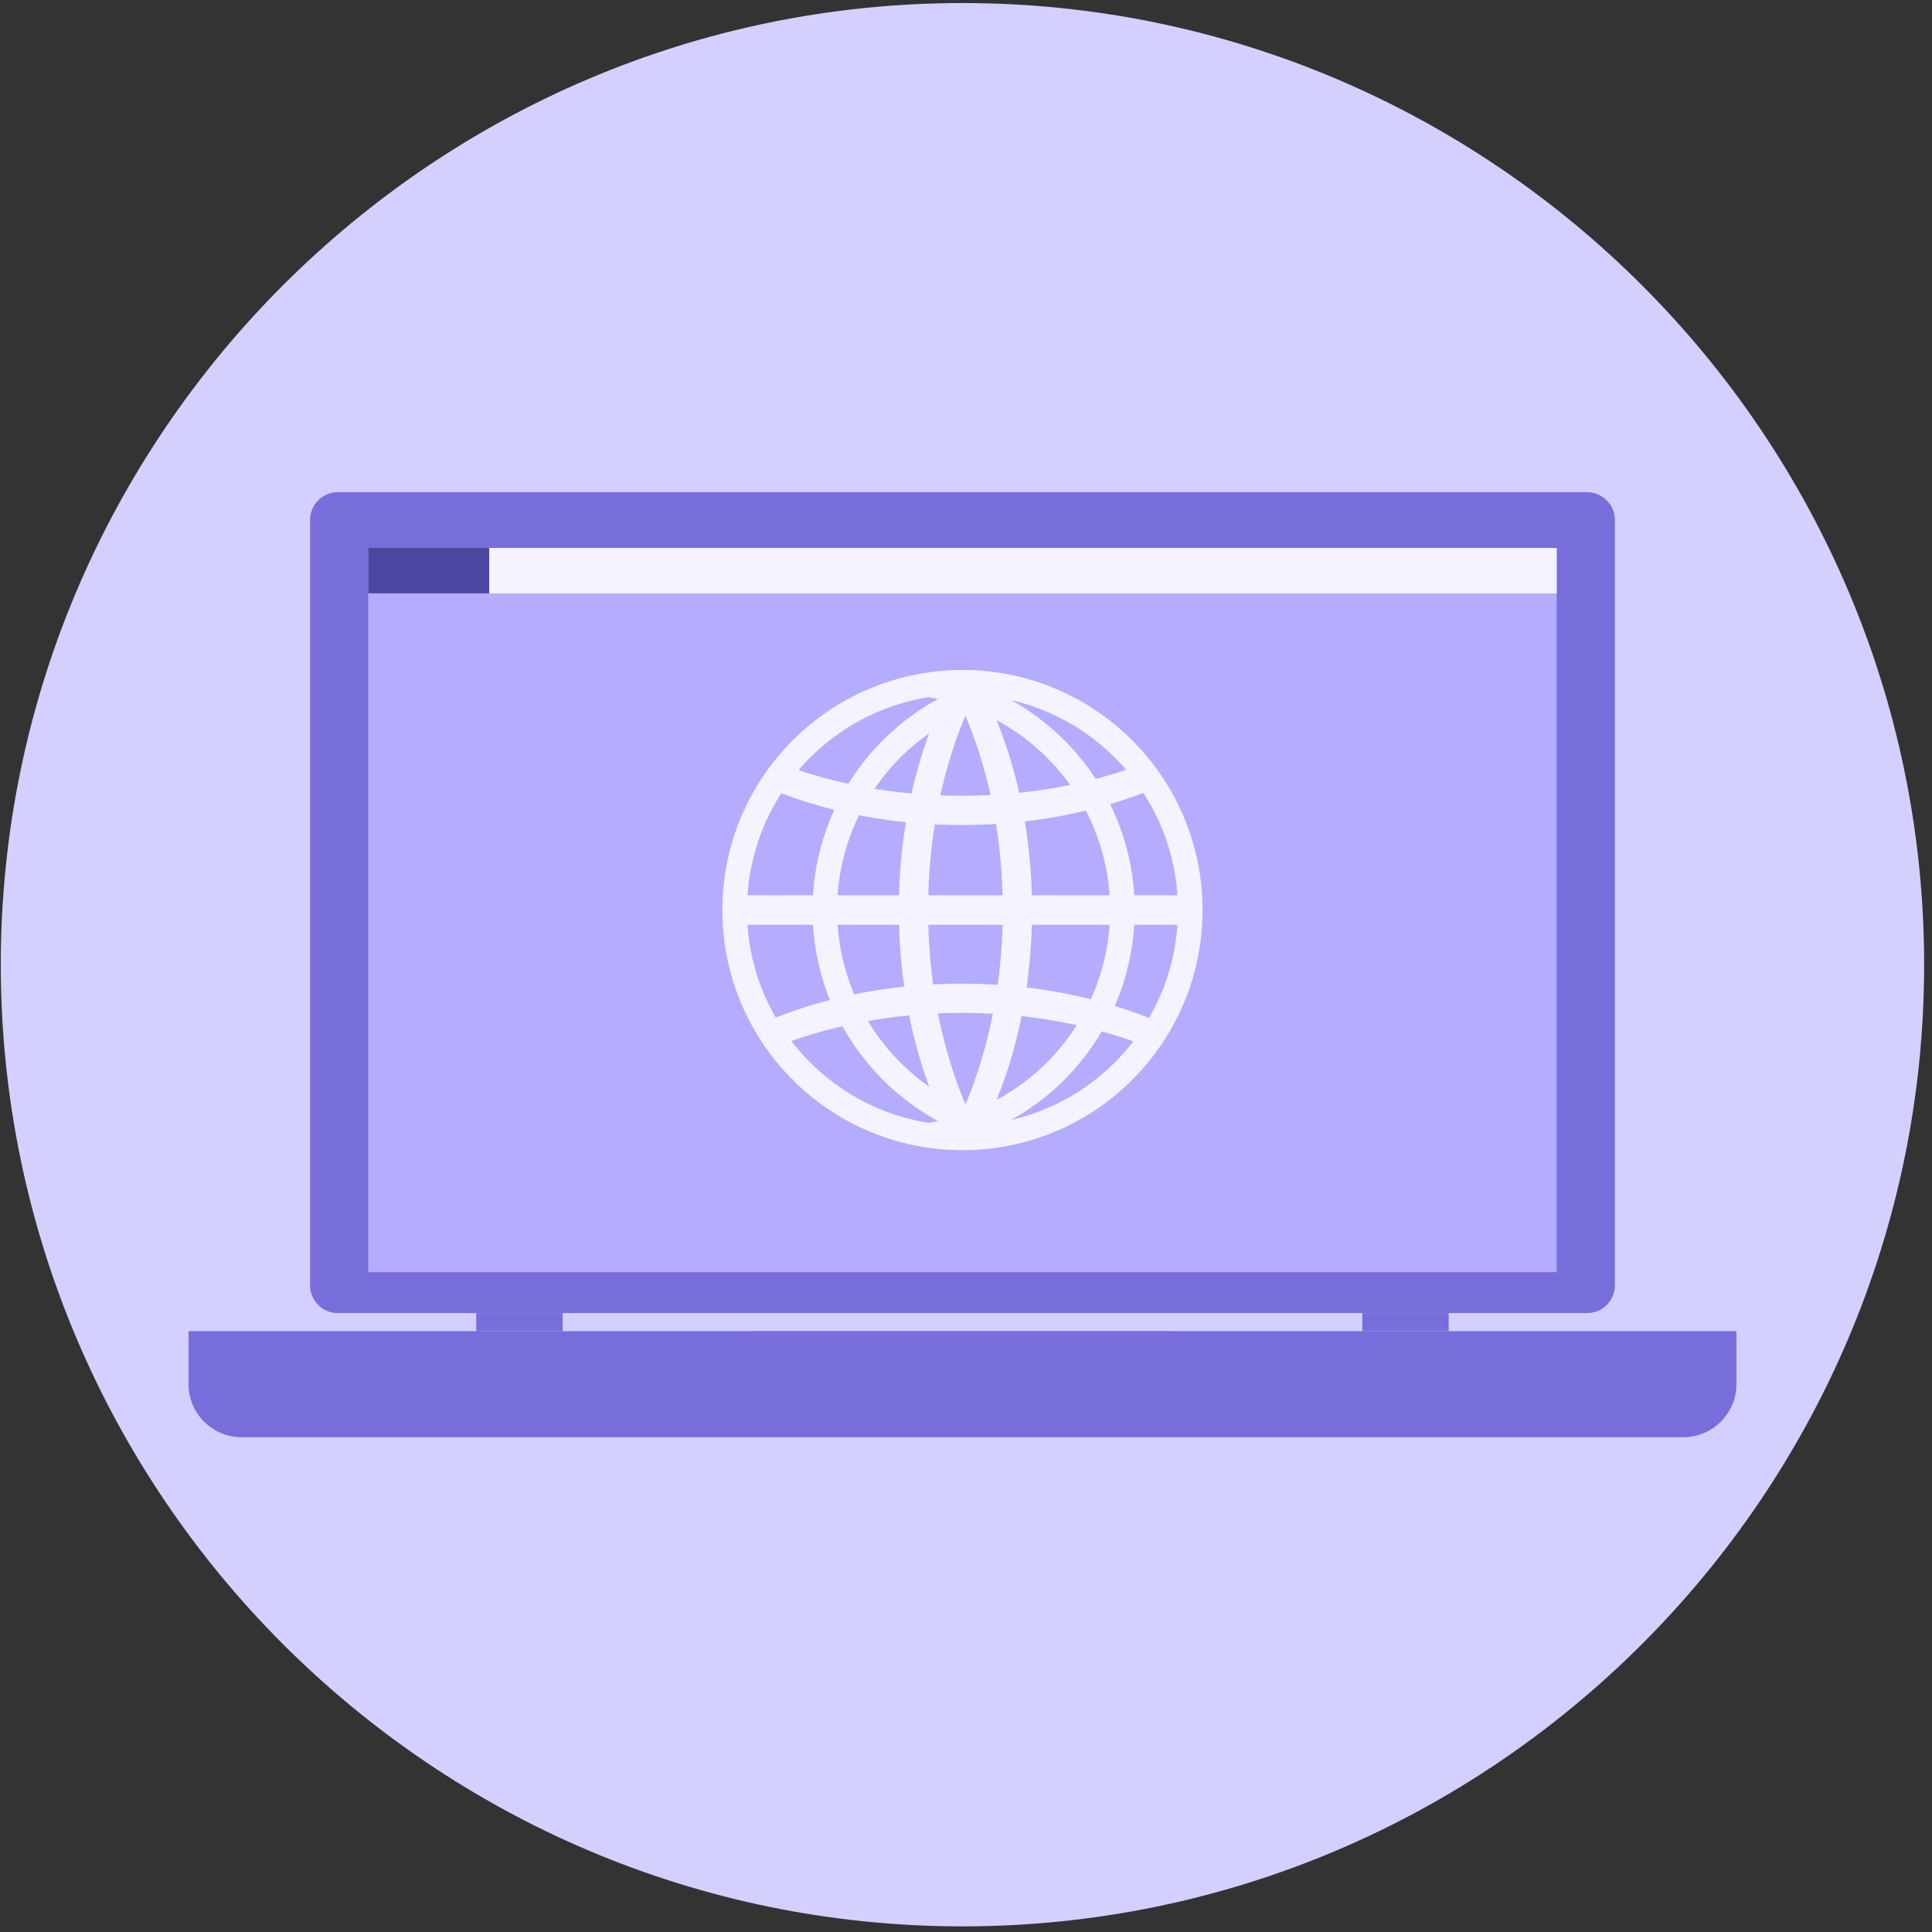 <svg width="223" height="223" fill="none" xmlns="http://www.w3.org/2000/svg"><rect width="100%" height="100%" fill="#333333" stroke="none"/><g clip-path="url(#clip0)"><path d="M111.092 222.351c61.138 0 111-49.863 111-111 0-61.138-49.862-111-111-111-61.137 0-111 49.864-111 111 0 61.137 49.865 111 111 111z" fill="#D3D0FF"/><path d="M38.991 56.81h144.201a3.211 3.211 0 013.201 3.202v88.352a3.21 3.21 0 01-3.201 3.201h-144.2a3.211 3.211 0 01-3.202-3.201V60.012a3.21 3.21 0 013.201-3.202z" fill="#776EDB"/><path d="M42.503 63.24H179.68v83.601H42.503v-83.6z" fill="#B3ACFF"/><path d="M21.76 153.649h178.665v6.122c0 3.367-2.753 6.12-6.121 6.12H27.879c-3.367 0-6.12-2.755-6.12-6.12v-6.122z" fill="#776EDB"/><path d="M86.613 153.649h48.958v1.8c0 .989-.81 1.799-1.8 1.799H88.413c-.99 0-1.8-.81-1.8-1.799v-1.8z" fill="#776EDB"/><path d="M42.503 63.24h13.97v5.25h-13.97v-5.25z" fill="#4D46A1"/><path d="M179.68 63.24H56.474v5.25H179.68v-5.25z" fill="#F4F3FF"/><path d="M54.97 151.563h9.974v2.085h-9.975v-2.085zm102.271 0h9.975v2.085h-9.975v-2.085z" fill="#776EDB"/><path d="M111.093 77.328c1.779 0 3.517.17 5.202.49l.119.024.544.11.048.01.118.026c.157.034.314.072.469.11l.117.029c.195.047.387.097.58.15l.116.03c.193.053.384.108.575.164l.114.034c.154.046.304.092.456.141l.114.038.112.036c.15.05.301.1.45.154l.113.039.026.01c.177.063.354.128.53.195l.111.042.005.002c.165.063.331.13.496.196l.048.02.109.045c.142.058.285.119.427.18l.008.004.108.048.107.047c.136.06.271.121.406.184l.024.012.107.05c.176.083.35.167.524.252l.005.004.106.053c9.08 4.548 15.316 13.941 15.316 24.789 0 10.849-6.234 20.24-15.316 24.789l-.106.053-.005.003a21.01 21.01 0 01-.524.253l-.107.049-.024.012c-.135.061-.27.123-.406.182l-.107.048-.108.048-.008.003c-.142.061-.285.121-.427.179l-.109.046-.048.021-.496.196-.005.003-.111.042c-.176.067-.353.132-.53.195l-.026.009-.113.039c-.149.052-.3.102-.45.153l-.112.038-.114.036c-.152.049-.302.095-.456.141l-.114.034a41.31 41.31 0 01-.575.164l-.116.032c-.193.052-.387.101-.58.15l-.117.028-.469.109-.118.025-.048.011c-.181.039-.361.076-.544.112l-.119.022a27.77 27.77 0 01-5.202.49c-1.33 0-2.637-.096-3.916-.276l-.009-.002c-.424-.06-.844-.13-1.262-.21l-.159-.029a26.13 26.13 0 01-.47-.097l-.157-.034-.012-.003a27.285 27.285 0 01-3.167-.899l-.024-.009-.149-.052a28.927 28.927 0 01-.443-.163l-.147-.056c-10.408-3.989-17.798-14.072-17.798-25.884 0-11.81 7.389-21.893 17.798-25.882l.147-.055c.146-.055.295-.11.443-.162l.149-.053.024-.008a27.81 27.81 0 013.167-.901l.012-.004.157-.034.47-.095.159-.03c.418-.08.839-.15 1.262-.21l.009-.002a27.956 27.956 0 013.916-.278v-.005zm-3.845 7.328a25.005 25.005 0 00-6.307 6.386 61.9 61.9 0 004.273.544 54.29 54.29 0 012.034-6.93zm-9.324 5.81a27.855 27.855 0 0110.358-9.788 23.386 23.386 0 00-1.105-.2 24.847 24.847 0 00-15 8.414 54.98 54.98 0 005.745 1.575h.002zM90.19 91.56a24.73 24.73 0 00-3.911 11.773h7.557a27.526 27.526 0 012.474-9.865 53.613 53.613 0 01-6.12-1.908zm8.968 2.538a24.727 24.727 0 00-2.473 9.236h7.086c.077-2.896.348-5.716.795-8.433a60.536 60.536 0 01-5.41-.801l.002-.002zm4.615 12.647h-7.087c.193 2.834.86 5.538 1.923 8.033a59.972 59.972 0 015.761-.892 62.63 62.63 0 01-.597-7.141zm-7.974 8.683a27.571 27.571 0 01-1.961-8.683H86.28a24.727 24.727 0 003.261 10.713 53.11 53.11 0 016.257-2.03h.001zm-4.453 4.73c3.793 4.946 9.403 8.427 15.831 9.444.372-.06.741-.127 1.106-.202a27.839 27.839 0 01-11.04-10.95 54.77 54.77 0 00-5.897 1.708zm8.834-2.305a24.967 24.967 0 007.067 7.572 55.174 55.174 0 01-2.309-8.221 60.562 60.562 0 00-4.758.649zm14.854 9.096a24.998 24.998 0 009.248-8.618 59.609 59.609 0 00-6.364-1.042c-.693 3.426-1.667 6.667-2.884 9.662v-.002zm12.139-7.9a27.836 27.836 0 01-10.468 10.225 24.878 24.878 0 0014.108-9.079 54.616 54.616 0 00-3.64-1.146zm5.447-1.552a24.717 24.717 0 003.283-10.75h-4.985a27.535 27.535 0 01-2.248 9.362c1.356.416 2.676.881 3.95 1.388zm-6.718-2.161a24.66 24.66 0 002.166-8.589h-8.97a62.337 62.337 0 01-.61 7.23c2.558.303 5.038.762 7.412 1.359h.002zm-6.804-12.002h8.97a24.727 24.727 0 00-2.74-9.765 59.138 59.138 0 01-7.04 1.242 62.42 62.42 0 01.81 8.521v.002zm9.037-10.515a27.55 27.55 0 012.783 10.515h4.986a24.723 24.723 0 00-3.935-11.812c-1.24.475-2.519.908-3.834 1.298v-.001zm1.843-3.96a24.86 24.86 0 00-13.274-8.053 27.842 27.842 0 019.769 9.1 54.694 54.694 0 003.505-1.046zm-6.469 1.74a24.966 24.966 0 00-8.475-7.468 53.775 53.775 0 012.608 8.377 59.868 59.868 0 005.865-.907l.002-.001zm-14.969 1.203a63.133 63.133 0 005.784-.036 53.633 53.633 0 00-2.888-9.17 53.697 53.697 0 00-2.896 9.206zm6.42 3.304a63.644 63.644 0 01-7.057.046 62.24 62.24 0 00-.756 8.182h8.574a62.402 62.402 0 00-.762-8.228h.001zm-7.811 11.639a61.96 61.96 0 00.561 6.879 63.8 63.8 0 017.447.047c.312-2.248.504-4.562.566-6.926h-8.574zm1.12 10.228c.736 3.747 1.81 7.277 3.168 10.509 1.352-3.222 2.423-6.738 3.158-10.469a62.62 62.62 0 00-6.326-.04z" fill="#F4F3FF"/></g><defs><clipPath id="clip0"><path fill="#fff" transform="translate(.092 .35)" d="M0 0h222v222H0z"/></clipPath></defs></svg>